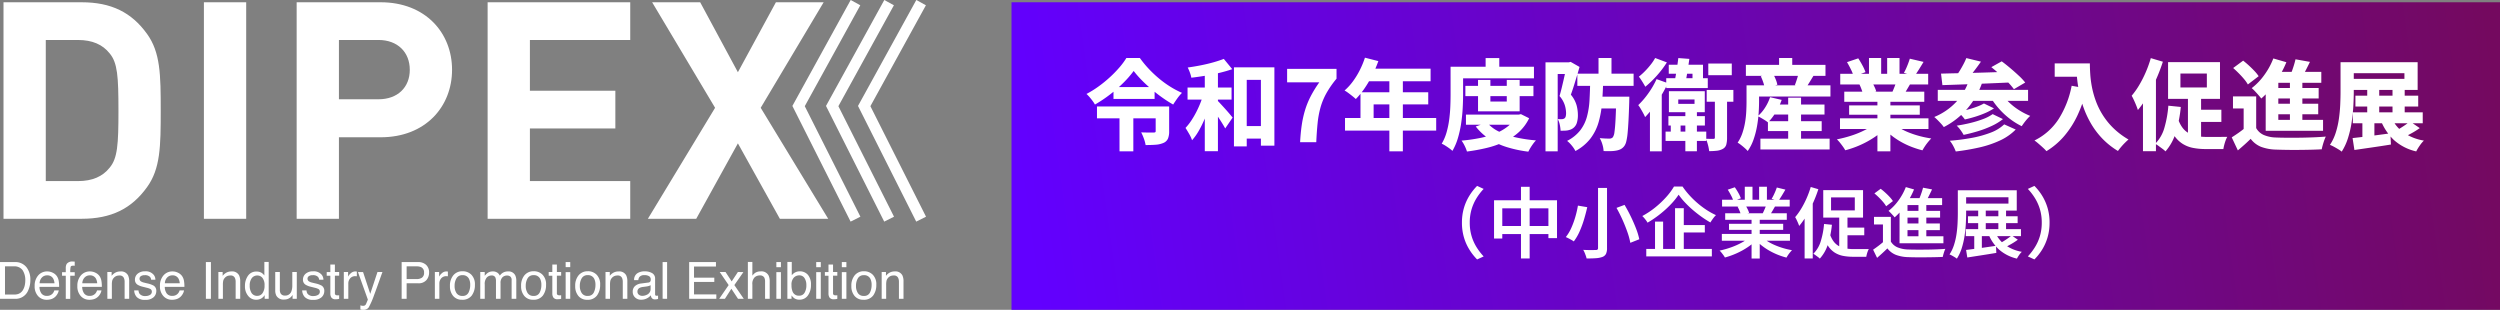 <svg xmlns="http://www.w3.org/2000/svg" xmlns:xlink="http://www.w3.org/1999/xlink" width="912" height="113.013" viewBox="0 0 912 113.013"><rect x="0" y="0" width="912" height="113.013" fill="#808080" stroke="none"/><defs><linearGradient id="a" x1="1" y1="0.35" x2="0" y2="0.379" gradientUnits="objectBoundingBox"><stop offset="0" stop-color="#74095f"/><stop offset="1" stop-color="#6200ff"/></linearGradient></defs><g transform="translate(2811 -8689.89)"><g transform="translate(-2811 8690.72)"><g transform="translate(0)"><path d="M73.123-95.788c0-13.09-.111-21.188-4.992-27.955-5.658-7.876-13.09-11.537-23.851-11.537H15.77V-56.3H44.28c10.761,0,18.193-3.661,23.851-11.537C73.012-74.6,73.123-82.7,73.123-95.788Zm-15.42,0c0,12.425-.333,17.417-3.217,20.856-2.551,3.217-6.323,4.881-11.537,4.881H31.19v-51.473H42.949c5.214,0,8.986,1.664,11.537,4.881C57.37-113.2,57.7-108.212,57.7-95.788ZM104.3-56.3V-135.28H88.875V-56.3Zm75.1-54.357c0-13.423-9.651-24.627-26.069-24.627H122.71V-56.3h15.42v-29.73h15.2C169.746-86.025,179.4-97.23,179.4-110.653Zm-15.42,0c0,6.434-4.437,10.761-11.426,10.761H138.13v-21.632h14.421C159.54-121.524,163.977-117.087,163.977-110.653ZM244.4-56.3V-70.051H207.8V-89.243h31.172V-103H207.8v-18.526H244.4V-135.28H192.376V-56.3Zm72.218,0L291.995-96.786l22.963-38.494H297.541l-13.867,25.515L269.919-135.28H252.391l22.963,38.494L250.838-56.3h17.638l15.2-27.512L298.983-56.3Z" transform="translate(-14.49 135.28)" fill="#fff"/><path d="M7.641-11.239a5.018,5.018,0,0,0,1.514-.192A3.331,3.331,0,0,0,10.889-12.8a5.608,5.608,0,0,0,.775-2.08,7.934,7.934,0,0,0,.137-1.4,6.542,6.542,0,0,0-.99-3.868A3.657,3.657,0,0,0,7.623-21.53H4.4v10.291ZM2.578-23.09H8.006a5.116,5.116,0,0,1,4.288,1.961,7.231,7.231,0,0,1,1.359,4.534,9.034,9.034,0,0,1-.8,3.859A4.953,4.953,0,0,1,7.988-9.688H2.578Zm17.26,3.412a4.457,4.457,0,0,1,2.016.488,3.718,3.718,0,0,1,1.487,1.264A4.359,4.359,0,0,1,24-16.2a11.281,11.281,0,0,1,.146,2.153H16.983a4.179,4.179,0,0,0,.7,2.386,2.352,2.352,0,0,0,2.034.9,2.63,2.63,0,0,0,2.053-.848,2.86,2.86,0,0,0,.62-1.14h1.615a3.4,3.4,0,0,1-.424,1.2,4.267,4.267,0,0,1-.807,1.081,3.827,3.827,0,0,1-1.852.985,5.626,5.626,0,0,1-1.341.146,4.115,4.115,0,0,1-3.093-1.327,5.165,5.165,0,0,1-1.268-3.718A5.616,5.616,0,0,1,16.5-18.209,4.213,4.213,0,0,1,19.839-19.678Zm2.618,4.324a4.254,4.254,0,0,0-.465-1.706,2.385,2.385,0,0,0-2.253-1.186,2.5,2.5,0,0,0-1.9.816,3.084,3.084,0,0,0-.812,2.075Zm4.114-5.592a2.928,2.928,0,0,1,.356-1.5,2.515,2.515,0,0,1,2.217-.839q.155,0,.319.009t.374.027v1.5q-.255-.018-.369-.023t-.214,0q-.748,0-.894.388a7.666,7.666,0,0,0-.146,1.975h1.624v1.3H28.2v8.429H26.571v-8.429H25.212v-1.3h1.359Zm8.849,1.268a4.457,4.457,0,0,1,2.016.488,3.718,3.718,0,0,1,1.487,1.264A4.359,4.359,0,0,1,39.58-16.2a11.281,11.281,0,0,1,.146,2.153H32.565a4.179,4.179,0,0,0,.7,2.386,2.352,2.352,0,0,0,2.034.9,2.63,2.63,0,0,0,2.053-.848,2.86,2.86,0,0,0,.62-1.14h1.615a3.4,3.4,0,0,1-.424,1.2,4.267,4.267,0,0,1-.807,1.081,3.827,3.827,0,0,1-1.852.985,5.626,5.626,0,0,1-1.341.146,4.115,4.115,0,0,1-3.093-1.327A5.165,5.165,0,0,1,30.8-14.386a5.616,5.616,0,0,1,1.277-3.822A4.213,4.213,0,0,1,35.42-19.678Zm2.618,4.324a4.254,4.254,0,0,0-.465-1.706,2.385,2.385,0,0,0-2.253-1.186,2.5,2.5,0,0,0-1.9.816,3.084,3.084,0,0,0-.812,2.075Zm3.7-4.105H43.3v1.387A4.376,4.376,0,0,1,44.771-19.3a3.917,3.917,0,0,1,1.724-.374,2.843,2.843,0,0,1,2.81,1.451,5.151,5.151,0,0,1,.4,2.272v6.267H48.037v-6.158a3.334,3.334,0,0,0-.265-1.441,1.6,1.6,0,0,0-1.587-.912,3.232,3.232,0,0,0-.958.119,2.467,2.467,0,0,0-1.186.8,2.417,2.417,0,0,0-.534,1,6.724,6.724,0,0,0-.123,1.473v5.118H41.742Zm11.367,6.705a2.388,2.388,0,0,0,.411,1.259,2.58,2.58,0,0,0,2.153.794,3.175,3.175,0,0,0,1.606-.4,1.318,1.318,0,0,0,.693-1.227,1.049,1.049,0,0,0-.556-.958,6.616,6.616,0,0,0-1.4-.465l-1.3-.328a6.364,6.364,0,0,1-1.843-.693A2.072,2.072,0,0,1,51.8-16.612a2.816,2.816,0,0,1,1-2.244,3.985,3.985,0,0,1,2.687-.858,3.73,3.73,0,0,1,3.184,1.3,2.811,2.811,0,0,1,.593,1.77H57.717a1.9,1.9,0,0,0-.392-1.013,2.5,2.5,0,0,0-1.961-.648,2.345,2.345,0,0,0-1.409.356,1.115,1.115,0,0,0-.479.94,1.157,1.157,0,0,0,.629,1.022,3.783,3.783,0,0,0,1.076.4l1.086.265a8.394,8.394,0,0,1,2.372.83,2.2,2.2,0,0,1,.958,1.98,3.017,3.017,0,0,1-.99,2.253,4.214,4.214,0,0,1-3.015.949A4.045,4.045,0,0,1,52.5-10.3a3.743,3.743,0,0,1-.972-2.449Zm12.434-6.924a4.457,4.457,0,0,1,2.016.488,3.718,3.718,0,0,1,1.487,1.264A4.359,4.359,0,0,1,69.7-16.2a11.281,11.281,0,0,1,.146,2.153H62.688a4.179,4.179,0,0,0,.7,2.386,2.352,2.352,0,0,0,2.034.9,2.63,2.63,0,0,0,2.053-.848,2.86,2.86,0,0,0,.62-1.14h1.615a3.4,3.4,0,0,1-.424,1.2,4.267,4.267,0,0,1-.807,1.081,3.827,3.827,0,0,1-1.852.985,5.626,5.626,0,0,1-1.341.146A4.115,4.115,0,0,1,62.2-10.669a5.165,5.165,0,0,1-1.268-3.718A5.616,5.616,0,0,1,62.2-18.209,4.213,4.213,0,0,1,65.544-19.678Zm2.618,4.324a4.254,4.254,0,0,0-.465-1.706,2.385,2.385,0,0,0-2.253-1.186,2.5,2.5,0,0,0-1.9.816,3.084,3.084,0,0,0-.812,2.075Zm9.524-7.736H79.52v13.4H77.686Zm4.561,3.631h1.56v1.387A4.375,4.375,0,0,1,85.277-19.3,3.917,3.917,0,0,1,87-19.678a2.843,2.843,0,0,1,2.81,1.451,5.151,5.151,0,0,1,.4,2.272v6.267H88.543v-6.158a3.335,3.335,0,0,0-.265-1.441,1.6,1.6,0,0,0-1.587-.912,3.232,3.232,0,0,0-.958.119,2.467,2.467,0,0,0-1.186.8,2.417,2.417,0,0,0-.534,1,6.724,6.724,0,0,0-.123,1.473v5.118H82.248Zm11.431,5a4.843,4.843,0,0,0,.666,2.627,2.334,2.334,0,0,0,2.135,1.058,2.248,2.248,0,0,0,1.875-.981,4.631,4.631,0,0,0,.734-2.814,4.162,4.162,0,0,0-.757-2.741,2.362,2.362,0,0,0-1.87-.889,2.469,2.469,0,0,0-2.012.949A4.346,4.346,0,0,0,93.679-14.459Zm2.472-5.173a3.476,3.476,0,0,1,1.879.474,4.414,4.414,0,0,1,.994.958v-4.935H100.6V-9.688H99.125v-1.359a3.553,3.553,0,0,1-1.359,1.3,3.891,3.891,0,0,1-1.8.4,3.639,3.639,0,0,1-2.828-1.373,5.368,5.368,0,0,1-1.2-3.654,6.307,6.307,0,0,1,1.09-3.7A3.569,3.569,0,0,1,96.151-19.632Zm8.521.173v6.486a2.735,2.735,0,0,0,.237,1.222,1.655,1.655,0,0,0,1.633.876,2.308,2.308,0,0,0,2.335-1.533,6.081,6.081,0,0,0,.338-2.253v-4.8h1.642v9.771h-1.551l.018-1.441a3.313,3.313,0,0,1-.794.94,3.492,3.492,0,0,1-2.281.766,2.942,2.942,0,0,1-2.846-1.4,4.157,4.157,0,0,1-.411-2v-6.641Zm9.725,6.705a2.388,2.388,0,0,0,.411,1.259,2.58,2.58,0,0,0,2.153.794,3.175,3.175,0,0,0,1.606-.4,1.318,1.318,0,0,0,.693-1.227,1.049,1.049,0,0,0-.556-.958,6.616,6.616,0,0,0-1.4-.465l-1.3-.328a6.364,6.364,0,0,1-1.843-.693,2.072,2.072,0,0,1-1.058-1.843,2.816,2.816,0,0,1,1-2.244,3.985,3.985,0,0,1,2.687-.858,3.73,3.73,0,0,1,3.184,1.3,2.811,2.811,0,0,1,.593,1.77H119a1.9,1.9,0,0,0-.392-1.013,2.5,2.5,0,0,0-1.961-.648,2.345,2.345,0,0,0-1.409.356,1.115,1.115,0,0,0-.479.94,1.157,1.157,0,0,0,.629,1.022,3.783,3.783,0,0,0,1.076.4l1.086.265a8.394,8.394,0,0,1,2.372.83,2.2,2.2,0,0,1,.958,1.98,3.017,3.017,0,0,1-.99,2.253,4.214,4.214,0,0,1-3.015.949,4.045,4.045,0,0,1-3.088-.99,3.743,3.743,0,0,1-.972-2.449Zm8.694-9.433h1.66v2.728h1.56v1.341h-1.56v6.377a.69.69,0,0,0,.347.684,1.473,1.473,0,0,0,.639.1q.119,0,.255,0t.319-.023v1.3a3.666,3.666,0,0,1-.588.119,5.594,5.594,0,0,1-.661.036,1.783,1.783,0,0,1-1.56-.588,2.615,2.615,0,0,1-.411-1.528v-6.468h-1.323v-1.341h1.323ZM128-19.459h1.56v1.688a3.729,3.729,0,0,1,.94-1.2,2.436,2.436,0,0,1,1.724-.707q.046,0,.155.009t.374.036V-17.9a2.453,2.453,0,0,0-.269-.036q-.123-.009-.269-.009a2.343,2.343,0,0,0-1.907.8,2.786,2.786,0,0,0-.666,1.838v5.62H128Zm12.279,0h1.815q-.347.94-1.542,4.288-.894,2.518-1.5,4.105A27.755,27.755,0,0,1,137.049-6.5a2.294,2.294,0,0,1-2.007.821,3.938,3.938,0,0,1-.534-.027,4.216,4.216,0,0,1-.461-.1v-1.5a5.665,5.665,0,0,0,.62.146,2.421,2.421,0,0,0,.338.027,1.182,1.182,0,0,0,.671-.151,1.389,1.389,0,0,0,.36-.369q.046-.073.328-.748t.411-1l-3.613-10.053h1.861l2.618,7.955ZM149.1-23.09h6.03a4.088,4.088,0,0,1,2.883,1.008,3.658,3.658,0,0,1,1.095,2.833,4.118,4.118,0,0,1-.976,2.732,3.7,3.7,0,0,1-3,1.163h-4.215v5.665H149.1Zm8.174,3.85a2.016,2.016,0,0,0-1.095-2.007,3.953,3.953,0,0,0-1.651-.283h-3.613v4.644h3.613a3.453,3.453,0,0,0,1.984-.52A2.061,2.061,0,0,0,157.274-19.24Zm3.941-.219h1.56v1.688a3.729,3.729,0,0,1,.94-1.2,2.436,2.436,0,0,1,1.724-.707q.046,0,.155.009t.374.036V-17.9a2.452,2.452,0,0,0-.269-.036q-.123-.009-.269-.009a2.343,2.343,0,0,0-1.907.8,2.786,2.786,0,0,0-.666,1.838v5.62h-1.642Zm10.053,8.712a2.265,2.265,0,0,0,2.24-1.236,6.158,6.158,0,0,0,.607-2.751,4.9,4.9,0,0,0-.438-2.226,2.463,2.463,0,0,0-2.39-1.35A2.357,2.357,0,0,0,169.1-17.16a5.328,5.328,0,0,0-.684,2.773,4.635,4.635,0,0,0,.684,2.6A2.41,2.41,0,0,0,171.268-10.746Zm.064-9a4.424,4.424,0,0,1,3.193,1.259,4.916,4.916,0,0,1,1.3,3.7,6.355,6.355,0,0,1-1.149,3.9,4.158,4.158,0,0,1-3.567,1.542,4.027,4.027,0,0,1-3.2-1.364,5.387,5.387,0,0,1-1.186-3.663,5.828,5.828,0,0,1,1.25-3.923A4.2,4.2,0,0,1,171.332-19.742Zm6.45.283h1.624v1.387a5.458,5.458,0,0,1,1.058-1.049,3.183,3.183,0,0,1,1.843-.556,2.9,2.9,0,0,1,1.879.575,3,3,0,0,1,.73.967A3.549,3.549,0,0,1,186.2-19.3a3.588,3.588,0,0,1,1.66-.379,2.715,2.715,0,0,1,2.682,1.423,4.652,4.652,0,0,1,.383,2.062v6.5h-1.706v-6.787a1.581,1.581,0,0,0-.488-1.341,1.932,1.932,0,0,0-1.191-.365,2.363,2.363,0,0,0-1.665.648,2.844,2.844,0,0,0-.7,2.162v5.684h-1.669v-6.377a3.313,3.313,0,0,0-.237-1.451,1.446,1.446,0,0,0-1.4-.684,2.408,2.408,0,0,0-1.692.721,3.532,3.532,0,0,0-.762,2.609v5.182h-1.642Zm19.441,8.712a2.265,2.265,0,0,0,2.24-1.236,6.158,6.158,0,0,0,.607-2.751,4.9,4.9,0,0,0-.438-2.226,2.463,2.463,0,0,0-2.39-1.35,2.357,2.357,0,0,0-2.189,1.149,5.328,5.328,0,0,0-.684,2.773,4.635,4.635,0,0,0,.684,2.6A2.41,2.41,0,0,0,197.223-10.746Zm.064-9a4.424,4.424,0,0,1,3.193,1.259,4.916,4.916,0,0,1,1.3,3.7,6.355,6.355,0,0,1-1.149,3.9,4.158,4.158,0,0,1-3.567,1.542,4.027,4.027,0,0,1-3.2-1.364,5.387,5.387,0,0,1-1.186-3.663,5.828,5.828,0,0,1,1.25-3.923A4.2,4.2,0,0,1,197.287-19.742Zm6.778-2.445h1.66v2.728h1.56v1.341h-1.56v6.377a.69.69,0,0,0,.347.684,1.473,1.473,0,0,0,.639.1q.119,0,.255,0t.319-.023v1.3a3.665,3.665,0,0,1-.588.119,5.6,5.6,0,0,1-.661.036,1.783,1.783,0,0,1-1.56-.588,2.615,2.615,0,0,1-.411-1.528v-6.468h-1.323v-1.341h1.323Zm4.862,2.773H210.6v9.725h-1.669Zm0-3.677H210.6v1.861h-1.669Zm8.028,12.343a2.265,2.265,0,0,0,2.24-1.236,6.159,6.159,0,0,0,.607-2.751,4.9,4.9,0,0,0-.438-2.226,2.463,2.463,0,0,0-2.39-1.35,2.357,2.357,0,0,0-2.189,1.149,5.328,5.328,0,0,0-.684,2.773,4.635,4.635,0,0,0,.684,2.6A2.41,2.41,0,0,0,216.955-10.746Zm.064-9a4.424,4.424,0,0,1,3.193,1.259,4.916,4.916,0,0,1,1.3,3.7,6.355,6.355,0,0,1-1.149,3.9A4.158,4.158,0,0,1,216.8-9.332a4.027,4.027,0,0,1-3.2-1.364,5.387,5.387,0,0,1-1.186-3.663,5.828,5.828,0,0,1,1.25-3.923A4.2,4.2,0,0,1,217.019-19.742Zm6.45.283h1.56v1.387A4.376,4.376,0,0,1,226.5-19.3a3.917,3.917,0,0,1,1.724-.374,2.843,2.843,0,0,1,2.81,1.451,5.151,5.151,0,0,1,.4,2.272v6.267h-1.669v-6.158a3.335,3.335,0,0,0-.265-1.441,1.6,1.6,0,0,0-1.587-.912,3.232,3.232,0,0,0-.958.119,2.467,2.467,0,0,0-1.186.8,2.417,2.417,0,0,0-.534,1,6.724,6.724,0,0,0-.123,1.473v5.118h-1.642Zm11.65,7.171a1.352,1.352,0,0,0,.52,1.122,1.928,1.928,0,0,0,1.232.411,3.745,3.745,0,0,0,1.679-.4,2.259,2.259,0,0,0,1.368-2.18V-14.66a2.809,2.809,0,0,1-.775.319,6.607,6.607,0,0,1-.931.182l-.994.128a3.8,3.8,0,0,0-1.341.374A1.457,1.457,0,0,0,235.119-12.288Zm3.978-3.321a.892.892,0,0,0,.757-.474,1.444,1.444,0,0,0,.109-.629,1.334,1.334,0,0,0-.6-1.218,3.206,3.206,0,0,0-1.711-.379,2.174,2.174,0,0,0-1.825.693,2.281,2.281,0,0,0-.392,1.14h-1.533a2.821,2.821,0,0,1,1.172-2.513,4.813,4.813,0,0,1,2.614-.707,5.318,5.318,0,0,1,2.8.657A2.228,2.228,0,0,1,241.56-17v5.629a.721.721,0,0,0,.1.411.506.506,0,0,0,.442.155q.109,0,.246-.014t.292-.041v1.213a4.574,4.574,0,0,1-.584.137,4.267,4.267,0,0,1-.547.027,1.351,1.351,0,0,1-1.232-.6,2.324,2.324,0,0,1-.283-.9,4.178,4.178,0,0,1-1.441,1.14,4.459,4.459,0,0,1-2.071.484,3.079,3.079,0,0,1-2.221-.826,2.742,2.742,0,0,1-.862-2.066,2.661,2.661,0,0,1,.848-2.107,4.037,4.037,0,0,1,2.226-.921Zm5.2-7.481h1.642v13.4H244.3Zm9.688,0h9.771v1.642h-8v4.069h7.4v1.551h-7.4v4.543h8.138v1.6h-9.907Zm11.139,3.631h2.126l2.244,3.439,2.272-3.439,2,.046L270.47-14.7l3.439,5.008h-2.1l-2.427-3.667-2.354,3.667h-2.08L268.39-14.7ZM275.4-23.135h1.642v5a4.741,4.741,0,0,1,1.049-1.04,3.539,3.539,0,0,1,1.98-.52,2.928,2.928,0,0,1,2.883,1.487,5.071,5.071,0,0,1,.411,2.253v6.267h-1.688v-6.158a3.444,3.444,0,0,0-.274-1.578,1.749,1.749,0,0,0-1.679-.8,2.8,2.8,0,0,0-1.852.7,3.378,3.378,0,0,0-.83,2.655v5.182H275.4Zm10.391,3.722h1.669v9.725h-1.669Zm0-3.677h1.669v1.861h-1.669Zm4.023-.046h1.6v4.862a3.641,3.641,0,0,1,1.286-1.072,3.617,3.617,0,0,1,1.624-.369,3.807,3.807,0,0,1,2.96,1.254,5.344,5.344,0,0,1,1.136,3.7,6.344,6.344,0,0,1-1.122,3.85,3.64,3.64,0,0,1-3.111,1.533,3.187,3.187,0,0,1-1.879-.538,4.538,4.538,0,0,1-.976-1.022v1.25H289.81Zm4.269,12.307a2.194,2.194,0,0,0,1.993-1.058,5.211,5.211,0,0,0,.661-2.792,4.582,4.582,0,0,0-.661-2.554,2.178,2.178,0,0,0-1.948-1.013,2.717,2.717,0,0,0-1.966.83,3.728,3.728,0,0,0-.844,2.737,6.049,6.049,0,0,0,.347,2.235A2.4,2.4,0,0,0,294.08-10.829Zm6.249-8.585H302v9.725h-1.669Zm0-3.677H302v1.861h-1.669Zm4.479.9h1.66v2.728h1.56v1.341h-1.56v6.377a.69.69,0,0,0,.347.684,1.473,1.473,0,0,0,.639.1q.119,0,.255,0t.319-.023v1.3a3.667,3.667,0,0,1-.588.119,5.6,5.6,0,0,1-.661.036,1.783,1.783,0,0,1-1.56-.588,2.615,2.615,0,0,1-.411-1.528v-6.468h-1.323v-1.341h1.323Zm4.862,2.773h1.669v9.725h-1.669Zm0-3.677h1.669v1.861h-1.669ZM317.7-10.746a2.265,2.265,0,0,0,2.24-1.236,6.158,6.158,0,0,0,.607-2.751,4.9,4.9,0,0,0-.438-2.226,2.463,2.463,0,0,0-2.39-1.35,2.357,2.357,0,0,0-2.189,1.149,5.328,5.328,0,0,0-.684,2.773,4.635,4.635,0,0,0,.684,2.6A2.41,2.41,0,0,0,317.7-10.746Zm.064-9a4.424,4.424,0,0,1,3.193,1.259,4.916,4.916,0,0,1,1.3,3.7,6.355,6.355,0,0,1-1.149,3.9,4.158,4.158,0,0,1-3.567,1.542,4.027,4.027,0,0,1-3.2-1.364,5.387,5.387,0,0,1-1.186-3.663,5.828,5.828,0,0,1,1.25-3.923A4.194,4.194,0,0,1,317.763-19.742Zm6.45.283h1.56v1.387a4.375,4.375,0,0,1,1.469-1.232,3.917,3.917,0,0,1,1.724-.374,2.843,2.843,0,0,1,2.81,1.451,5.151,5.151,0,0,1,.4,2.272v6.267h-1.669v-6.158a3.335,3.335,0,0,0-.265-1.441,1.6,1.6,0,0,0-1.587-.912,3.232,3.232,0,0,0-.958.119,2.467,2.467,0,0,0-1.186.8,2.417,2.417,0,0,0-.534,1,6.723,6.723,0,0,0-.123,1.473v5.118h-1.642Z" transform="translate(-2.578 117.866)" fill="#fff"/></g><path d="M2526.42,277.834l-21.241-42.2.508-.923,20.767-37.73,3.5,1.929L2509.7,235.722l20.293,40.314Z" transform="translate(-2216.118 -197.816)" fill="#fff"/><path d="M2526.42,277.834l-21.241-42.2.508-.923,20.767-37.73,3.5,1.929L2509.7,235.722l20.293,40.314Z" transform="translate(-2203.857 -197.816)" fill="#fff"/><path d="M2526.42,277.834l-21.241-42.2.508-.923,20.767-37.73,3.5,1.929L2509.7,235.722l20.293,40.314Z" transform="translate(-2192.18 -197.816)" fill="#fff"/></g><g transform="translate(-3153 8640)"><rect width="543.002" height="112.183" transform="translate(710.998 50.72)" fill="url(#a)"/><path d="M-226.932-25.98a36.936,36.936,0,0,1-3.714,4.277,50.265,50.265,0,0,1-4.857,4.257,49,49,0,0,1-5.563,3.72,10.95,10.95,0,0,0-.82-1.275q-.525-.719-1.115-1.41a11.62,11.62,0,0,0-1.151-1.183,37.03,37.03,0,0,0,4.456-2.774,44.961,44.961,0,0,0,4.1-3.346,42.857,42.857,0,0,0,3.469-3.566,25.567,25.567,0,0,0,2.532-3.434h4.917a37.446,37.446,0,0,0,3.248,3.956,42.56,42.56,0,0,0,3.765,3.546,36.821,36.821,0,0,0,4.11,2.976,32.588,32.588,0,0,0,4.244,2.242,16.133,16.133,0,0,0-1.726,2.052q-.809,1.135-1.493,2.212a47.952,47.952,0,0,1-4.084-2.622q-2.056-1.466-3.99-3.118t-3.545-3.312A35.464,35.464,0,0,1-226.932-25.98ZM-234.3-20.1h15v4.312h-15Zm-6.025,7.077h24.068v4.312H-240.32Zm21.413,0h4.921v9.082a6.737,6.737,0,0,1-.438,2.646A3.127,3.127,0,0,1-216.108.285a8.627,8.627,0,0,1-2.829.645q-1.612.116-3.64.116a12.951,12.951,0,0,0-.645-2.379,17.165,17.165,0,0,0-.977-2.25q.844.032,1.77.05t1.69.016l1.016,0a1.351,1.351,0,0,0,.64-.112.472.472,0,0,0,.176-.436Zm-13.2,1.029h5.053V3.325H-232.1ZM-188.64-5.88h10.663v4.569H-188.64ZM-190.354-27.3H-175.6V1.276h-4.921V-22.736h-5.169V1.528h-4.665Zm-10.637.325h4.793V3.281h-4.793Zm-6.29,7.039h16.056v4.408H-207.28Zm5.97,1.7,3.147,1.065q-.556,2.208-1.324,4.526t-1.717,4.53A37.133,37.133,0,0,1-203.27-4a19.8,19.8,0,0,1-2.368,3.291A12.144,12.144,0,0,0-206.7-3.027q-.729-1.265-1.326-2.178a20,20,0,0,0,2.14-2.728,33.474,33.474,0,0,0,1.9-3.282,35.986,35.986,0,0,0,1.567-3.538A31.286,31.286,0,0,0-201.31-18.243Zm7.264-12.142,3.071,3.743q-2.173.748-4.7,1.356t-5.15,1.04q-2.62.432-5.072.72a10.839,10.839,0,0,0-.528-1.874,15.646,15.646,0,0,0-.793-1.846q2.352-.324,4.76-.8t4.576-1.086Q-195.718-29.741-194.046-30.385Zm-2.6,14.923q.328.3.946.958t1.35,1.46q.732.8,1.448,1.61t1.268,1.476q.552.664.808.964l-2.718,3.972q-.464-.868-1.152-1.97t-1.455-2.252q-.768-1.15-1.491-2.182t-1.256-1.76ZM-166.221,0q.18-3.391.6-6.247a38.03,38.03,0,0,1,1.2-5.423,29.926,29.926,0,0,1,2.05-5.049,41.667,41.667,0,0,1,3.16-5.122h-11.749v-4.9h18.028v3.575a34.945,34.945,0,0,0-3.7,5.311,24.078,24.078,0,0,0-2.136,5.153A34.031,34.031,0,0,0-159.829-7q-.318,3.084-.494,7Zm23.654-30.825,4.889,1.249a44.915,44.915,0,0,1-2.254,5.236,40.686,40.686,0,0,1-2.83,4.776,28.367,28.367,0,0,1-3.128,3.82q-.46-.424-1.215-1.031t-1.527-1.181a12.3,12.3,0,0,0-1.369-.9,20.253,20.253,0,0,0,3.024-3.3,28.442,28.442,0,0,0,2.537-4.14A32.241,32.241,0,0,0-142.567-30.825Zm1.14,3.995h22.807v4.6H-143.73Zm-2.766,8.613h24.717v4.44H-139.4v7.289h-4.793Zm-5.647,9.392h33.265v4.6h-33.265Zm16.179-15.634h4.925V3.325h-4.925Zm27.732,3.919H-81.1v3.736h-24.83Zm.208,10.48h19.533v3.707h-19.533Zm4.406-12.638h4.508v7.881h5.978V-22.7h4.7v11.456h-15.182ZM-87.41-10.061h.925l.825-.168,2.991,1.493A16.706,16.706,0,0,1-86.4-3.689a21.445,21.445,0,0,1-5.24,3.5,32.8,32.8,0,0,1-6.408,2.258,66.831,66.831,0,0,1-7.3,1.34,13.621,13.621,0,0,0-.839-2.07A11.316,11.316,0,0,0-107.33-.57a59.524,59.524,0,0,0,6.591-.926A32.749,32.749,0,0,0-94.97-3.18,17.848,17.848,0,0,0-90.4-5.8,10.938,10.938,0,0,0-87.41-9.457ZM-98.044-7.183a13.084,13.084,0,0,0,4.219,3.25,26.545,26.545,0,0,0,6.1,2.139A53.919,53.919,0,0,0-80.171-.655,10.648,10.648,0,0,0-81.206.578q-.543.741-1,1.5a15.018,15.018,0,0,0-.757,1.38,44.537,44.537,0,0,1-7.921-1.686,25.718,25.718,0,0,1-6.4-3,20.1,20.1,0,0,1-4.862-4.492Zm-.5-23.5h4.985v5.55h-4.985Zm-10.452,3.151h28.087v4.248h-28.087Zm-2.334,0h4.569v10.076q0,2.236-.14,4.926t-.546,5.5a38.951,38.951,0,0,1-1.184,5.455,21.033,21.033,0,0,1-2.022,4.752,9.314,9.314,0,0,0-1.117-.922q-.725-.527-1.479-1a8.693,8.693,0,0,0-1.315-.7,17.3,17.3,0,0,0,1.792-4.208,32.4,32.4,0,0,0,.956-4.716q.308-2.42.4-4.764t.09-4.32Zm46.247,2.54h20.523v4.444H-65.083Zm7.276,8.385h8.6v4.312h-8.6Zm.449-14.112h4.733v7.256h-4.733ZM-50.883-16.6h4.76v.35q0,.35-.016.819t-.016.768q-.116,3.883-.264,6.683t-.334,4.692a20.441,20.441,0,0,1-.474,3,4.756,4.756,0,0,1-.688,1.638,4.037,4.037,0,0,1-1.359,1.2,5.985,5.985,0,0,1-1.626.518,11.374,11.374,0,0,1-2.01.19q-1.218.026-2.6-.018A9.891,9.891,0,0,0-55.935.847a9.861,9.861,0,0,0-.989-2.335q1.123.112,2.074.148t1.491.036a1.613,1.613,0,0,0,1.244-.524,4.409,4.409,0,0,0,.568-1.878q.228-1.47.386-4.4t.278-7.67Zm-9.5-6.031h4.733q-.108,4.368-.42,8.227a35.946,35.946,0,0,1-1.266,7.14,18.039,18.039,0,0,1-2.954,5.92,17.167,17.167,0,0,1-5.489,4.566,10.684,10.684,0,0,0-1.325-1.976,10.358,10.358,0,0,0-1.718-1.72A14.276,14.276,0,0,0-64.03-4.324a14.335,14.335,0,0,0,2.452-4.993,29.215,29.215,0,0,0,.938-6.113Q-60.461-18.763-60.385-22.636Zm-16.316-6.5h9v4.248h-4.555V3.349H-76.7Zm7.679,0h.825l.664-.168,3.251,1.849q-.452,1.6-1,3.4T-66.373-20.5q-.548,1.75-1.079,3.17a10.534,10.534,0,0,1,2.107,3.917,14.176,14.176,0,0,1,.46,3.4A9.368,9.368,0,0,1-65.3-6.953a3.733,3.733,0,0,1-1.329,1.835,3.615,3.615,0,0,1-1,.54,7.173,7.173,0,0,1-1.148.3,10.11,10.11,0,0,1-1.13.084q-.642.016-1.29.012a13.3,13.3,0,0,0-.288-2.144,7.3,7.3,0,0,0-.752-2.108q.443.036.8.038t.644,0a1.735,1.735,0,0,0,1.019-.3,1.287,1.287,0,0,0,.446-.727,4.812,4.812,0,0,0,.134-1.235,10.39,10.39,0,0,0-.462-2.821,9.379,9.379,0,0,0-1.929-3.352q.36-1.2.734-2.724t.725-3.061q.352-1.536.645-2.868t.466-2.18ZM-31.863-9.5h13.306v3.415H-31.863ZM-32.9-3.865h14.846V-.45H-32.9ZM-31-8.092h3.579v5.676H-31Zm-.736-20.17h12.489v7.029h-3.831v-3.742h-8.657Zm-.92,4.915H-17.5v3.607H-32.656Zm4.406-7.342,4.024.3q-.216,1.536-.474,3.222t-.532,3.248q-.274,1.562-.526,2.746h-4.064q.292-1.252.584-2.884t.548-3.368Q-28.434-29.157-28.25-30.689Zm-.02,15.1v1.62h5.935v-1.62Zm-3.415-3h13.089v7.649H-31.684Zm6,6.96h4.216V3.321h-4.216Zm8.369-17.065h8.569v4.253h-8.569Zm-.584,9.624h9.736v4.312H-17.9Zm2.986,2.074h4.444V-1.647a9.444,9.444,0,0,1-.282,2.54,2.57,2.57,0,0,1-1.247,1.544,5.691,5.691,0,0,1-2.151.676,23.9,23.9,0,0,1-2.841.148,15.393,15.393,0,0,0-.436-2.238,19.187,19.187,0,0,0-.733-2.274q.831.036,1.642.038t1.083,0a.585.585,0,0,0,.41-.116.525.525,0,0,0,.11-.376ZM-36.7-30.713l4.28,1.609a36.345,36.345,0,0,1-3.644,4.8,35.655,35.655,0,0,1-4.225,4.078q-.264-.492-.681-1.181t-.865-1.378a10.654,10.654,0,0,0-.813-1.113,23.218,23.218,0,0,0,2.264-2.044,28.565,28.565,0,0,0,2.118-2.418A16.787,16.787,0,0,0-36.7-30.713Zm.52,7.705,4.12,1.478a46.422,46.422,0,0,1-2.388,4.456q-1.376,2.276-2.9,4.335A34.092,34.092,0,0,1-40.37-9.145a12.1,12.1,0,0,0-.651-1.357q-.451-.833-.949-1.682a10.752,10.752,0,0,0-.9-1.337,29.494,29.494,0,0,0,3.687-4.31A30.193,30.193,0,0,0-36.182-23.008ZM-38.6-14.772l4.308-4.312,0,.04V3.341H-38.6ZM5.257-13.726H25.081v3.639H5.257ZM4.441-7.662H24.053v3.611H4.441ZM1.7-1.279H26.948V2.653H1.7Zm10.126-14.95h4.7V1.136h-4.7Zm-6.608-.188,4.245.989a23.419,23.419,0,0,1-2.176,4.556A20.464,20.464,0,0,1,4.471-7.2a10.557,10.557,0,0,0-1.1-.791q-.675-.43-1.4-.843A13.814,13.814,0,0,0,.716-9.482,13.864,13.864,0,0,0,3.391-12.6,16.486,16.486,0,0,0,5.219-16.417ZM-.715-20.751H27.244v4.092H-.715Zm-2.89-7.46H25.436v4.024H-3.6Zm12.115-2.5h4.8v4.832H8.51ZM-3.366-20.751H1.207v5.944q0,1.916-.16,4.265a44.334,44.334,0,0,1-.6,4.8A30.9,30.9,0,0,1-.808-.958,17,17,0,0,1-2.93,3.225,11.226,11.226,0,0,0-3.981,2.176Q-4.672,1.555-5.395,1A8.762,8.762,0,0,0-6.614.178,14.44,14.44,0,0,0-4.852-3.4a25.178,25.178,0,0,0,.976-3.96A35.152,35.152,0,0,0-3.458-11.3q.092-1.922.092-3.542ZM1.842-24.04l4.332-1.149A17.353,17.353,0,0,1,7.234-23.03a10.033,10.033,0,0,1,.644,2.079L3.249-19.7a10.315,10.315,0,0,0-.5-2.083A18.36,18.36,0,0,0,1.842-24.04Zm13.87-1.522,5.494,1.1q-.836,1.368-1.608,2.622T18.21-19.693l-3.94-1.133q.276-.72.553-1.548t.519-1.66A15.61,15.61,0,0,0,15.712-25.561ZM30.735-8.706H63.009v3.9H30.735Zm.084-16.245H62.9v3.9H30.819Zm1.472,6.513H61.48v3.707H32.291Zm1.772,5.008H59.837v3.416H34.063Zm10.319-3.11h4.733V3.325H44.381ZM41.306-30.717h4.444V-23.1H41.306Zm6.631,0h4.508v7.328H47.938ZM43.606-6.947l3.756,1.689a22.633,22.633,0,0,1-4.09,3.46,34.153,34.153,0,0,1-5.088,2.806,34.973,34.973,0,0,1-5.53,1.942A13.6,13.6,0,0,0,31.8,1.614q-.528-.739-1.1-1.447a11.833,11.833,0,0,0-1.1-1.2,43.958,43.958,0,0,0,5.386-1.4,33.084,33.084,0,0,0,4.918-2.039A17.658,17.658,0,0,0,43.606-6.947Zm6.369-.1A15.825,15.825,0,0,0,52.59-5.127a23.1,23.1,0,0,0,3.361,1.639,34.6,34.6,0,0,0,3.888,1.271,37.991,37.991,0,0,0,4.186.857Q63.5-.835,62.876-.08a18.505,18.505,0,0,0-1.167,1.574q-.543.819-.9,1.476A33.721,33.721,0,0,1,56.574,1.6,28.973,28.973,0,0,1,52.654-.307a26.9,26.9,0,0,1-3.482-2.418,20.761,20.761,0,0,1-2.882-2.862ZM56.2-30.458l5.013,1.169q-.88,1.472-1.734,2.831t-1.554,2.319L54.047-25.3q.416-.728.82-1.626t.753-1.832Q55.969-29.694,56.2-30.458Zm-4.736,7.744,5.077,1.161q-.768,1.308-1.452,2.464T53.854-17.1L49.79-18.221q.452-1,.93-2.246A22.887,22.887,0,0,0,51.466-22.713ZM33.29-29.2l4.1-1.385q.759,1.132,1.523,2.555a17.4,17.4,0,0,1,1.128,2.48L35.713-24a13.663,13.663,0,0,0-.986-2.514Q34.013-27.973,33.29-29.2Zm4.535,8.137,4.653-.709a16.848,16.848,0,0,1,.861,1.639,10.709,10.709,0,0,1,.614,1.6l-4.877.809a14.812,14.812,0,0,0-.515-1.617A17.355,17.355,0,0,0,37.825-21.067Zm38.992-9.618,5.337,1.3q-1.308,1.888-2.732,3.708t-2.588,3.1l-3.908-1.3q.732-.968,1.462-2.148t1.371-2.4A23.857,23.857,0,0,0,76.817-30.685Zm9.113,3.309,3.8-2.122q1.447,1.068,3.077,2.44t3.1,2.746A21.863,21.863,0,0,1,98.3-21.757l-4.128,2.422a21.934,21.934,0,0,0-2.189-2.554Q90.6-23.3,89.006-24.753T85.93-27.376ZM67.591-25.01q2.5-.068,5.581-.136t6.534-.156q3.45-.088,7.038-.21t7.092-.23l-.168,3.92q-4.548.208-9.182.4t-8.846.346q-4.212.154-7.548.258ZM66.4-19.077H99.34v4H66.4Zm16.843,4.954,3.664,1.782a19.828,19.828,0,0,1-3.222,1.721,37.142,37.142,0,0,1-3.712,1.357q-1.914.588-3.686.971a13.4,13.4,0,0,0-1.163-1.423A13.159,13.159,0,0,0,73.7-11.069q1.612-.284,3.414-.755T80.545-12.9A17.049,17.049,0,0,0,83.242-14.123Zm3.183,3.884,3.755,1.814A20.293,20.293,0,0,1,86.069-5.92a37.5,37.5,0,0,1-4.98,1.9q-2.628.8-5.264,1.353a14.741,14.741,0,0,0-1.095-1.715,11.91,11.91,0,0,0-1.419-1.648q2.375-.355,4.873-.955a39.017,39.017,0,0,0,4.669-1.419A15.391,15.391,0,0,0,86.425-10.24ZM90.636-6.5l4.2,1.885A19.55,19.55,0,0,1,89.1-.62,37.384,37.384,0,0,1,81.65,1.9a82.17,82.17,0,0,1-8.686,1.493,15.355,15.355,0,0,0-.925-2.024A11.187,11.187,0,0,0,70.786-.527,75.834,75.834,0,0,0,78.759-1.56a38.569,38.569,0,0,0,6.9-1.907A14.661,14.661,0,0,0,90.636-6.5ZM77.82-22.7l4.728,1.125a29.2,29.2,0,0,1-5.609,9.6A28.393,28.393,0,0,1,68.6-5.509a10.824,10.824,0,0,0-.969-1.2q-.641-.706-1.315-1.381a16.082,16.082,0,0,0-1.2-1.1,22.829,22.829,0,0,0,7.892-5.366A21.308,21.308,0,0,0,77.82-22.7Zm11.666,4.6a17.958,17.958,0,0,0,2.721,3.378,22.72,22.72,0,0,0,3.709,2.954,24.794,24.794,0,0,0,4.212,2.18,11.417,11.417,0,0,0-1.089,1.1q-.593.675-1.119,1.38T97.03-5.837a25.533,25.533,0,0,1-4.454-2.775,27.8,27.8,0,0,1-3.939-3.709,28.4,28.4,0,0,1-3.13-4.319Zm19.566-10.63h10.22v4.861h-10.22Zm7.878,0h4.953q0,1.736.142,3.939a37.952,37.952,0,0,0,.61,4.656,33.153,33.153,0,0,0,1.4,5.028,27.336,27.336,0,0,0,2.48,5.088A26.165,26.165,0,0,0,130.388-5.2a28.009,28.009,0,0,0,5.593,4.221Q135.456-.551,134.7.2t-1.448,1.572q-.691.819-1.119,1.439a27.839,27.839,0,0,1-5.817-4.647,28.963,28.963,0,0,1-4.135-5.554,35.253,35.253,0,0,1-2.724-5.987,42.908,42.908,0,0,1-1.592-5.927,49.051,49.051,0,0,1-.742-5.425Q116.93-26.857,116.93-28.726Zm-1.69,8.151,5.478.985a48.728,48.728,0,0,1-3.276,9.644,33.834,33.834,0,0,1-4.872,7.662,27.025,27.025,0,0,1-6.531,5.566A12.321,12.321,0,0,0,104.81,2.02q-.8-.737-1.658-1.475a16.773,16.773,0,0,0-1.481-1.167A22.065,22.065,0,0,0,110.529-8.5,34.824,34.824,0,0,0,115.24-20.575Zm28.873-10.086,4.4,1.309a63.994,63.994,0,0,1-2.438,6.393,61.673,61.673,0,0,1-3.126,6.145,35.134,35.134,0,0,1-3.552,5.089q-.168-.588-.566-1.581t-.863-2a18.231,18.231,0,0,0-.833-1.632,28.234,28.234,0,0,0,2.743-3.879,40.871,40.871,0,0,0,2.4-4.719A42.263,42.263,0,0,0,144.113-30.661ZM141.257-20.47l4.6-4.6.132.072V3.293h-4.729Zm13.663-4.579v5.087h9.64v-5.087ZM150.412-29.2h18.942v13.391H150.412Zm9.257,17.371h10.189v4.444H159.668Zm-2.006-6.355h4.793V.236L157.662-1.8Zm-3.724,9.3A11.133,11.133,0,0,0,155.668-5.3,7.527,7.527,0,0,0,158.1-3.193a9.834,9.834,0,0,0,2.987,1,20.53,20.53,0,0,0,3.444.276h3.587q1.146,0,2.182-.016t1.717-.016a7.842,7.842,0,0,0-.6,1.305,16.747,16.747,0,0,0-.516,1.648q-.216.839-.316,1.5h-6.441a23.843,23.843,0,0,1-4.648-.424A11.075,11.075,0,0,1,155.618.533a10.8,10.8,0,0,1-3.08-3.106,19.549,19.549,0,0,1-2.312-5.106Zm-3.424-4.429,4.54.461a46.909,46.909,0,0,1-1.82,9.309,18.2,18.2,0,0,1-3.768,6.9,7.592,7.592,0,0,0-1.067-.921q-.706-.525-1.431-1.051A13.063,13.063,0,0,0,145.715.57a13.348,13.348,0,0,0,3.376-5.888A39.174,39.174,0,0,0,150.514-13.309ZM182.558-16.7V-3.276h-4.573v-9.017h-3.894V-16.7Zm0,11.544a5.865,5.865,0,0,0,2.76,2.525,12.014,12.014,0,0,0,4.431.922q1.657.068,3.965.086t4.847-.016q2.539-.034,4.991-.136t4.4-.27a12.171,12.171,0,0,0-.562,1.364q-.3.839-.544,1.712t-.379,1.565q-1.716.1-3.9.152t-4.51.07q-2.322.018-4.5-.016t-3.863-.1a16.813,16.813,0,0,1-5.344-1,8.888,8.888,0,0,1-3.8-2.928Q179.512-.2,178.373.823T175.869,3l-2.23-4.757q1.132-.72,2.384-1.589t2.391-1.817Zm-8.4-21.9,3.644-2.69q1.028.8,2.119,1.8t2.03,2a14.1,14.1,0,0,1,1.51,1.872l-3.94,3.02A12.328,12.328,0,0,0,178.152-23q-.89-1.066-1.946-2.13T174.154-27.062ZM196.9-30.237l5.273.941q-.908,1.877-1.867,3.711t-1.746,3.094L194.591-23.5a22.2,22.2,0,0,0,.9-2.128q.43-1.168.806-2.374T196.9-30.237Zm-6.271,4.582h15.685v4H190.631V-5.97h-4.6V-22.011l3.639-3.644Zm-1.958,5.884h16.679v3.831H188.673Zm0,5.755h16.519v3.836H188.673Zm-2.647,5.871h20.926v3.992H186.027Zm8.84-15.812h4.54v17.63h-4.54Zm-6.056-6.592,4.764,1.378a36.955,36.955,0,0,1-2.512,5,42.241,42.241,0,0,1-3.156,4.575,26.847,26.847,0,0,1-3.488,3.672q-.361-.493-.989-1.211t-1.305-1.439a12.153,12.153,0,0,0-1.2-1.145,22.485,22.485,0,0,0,4.579-4.764A26.182,26.182,0,0,0,188.81-30.549Zm29.948,13.583h22.91v3.96h-22.91Zm-.94,6.068h25.5v4h-25.5Zm5.249-8.89h4.376v10.7h-4.376ZM221.3-9.448h4.38V-.525H221.3Zm10.99-10.34h4.444V-9.1H232.29Zm-18.96-9.4h4.829v10.729q0,2.388-.16,5.251t-.606,5.849a38.178,38.178,0,0,1-1.322,5.783,20.575,20.575,0,0,1-2.312,5.025,9.738,9.738,0,0,0-1.247-.869q-.787-.476-1.606-.921a11.1,11.1,0,0,0-1.443-.673,17.828,17.828,0,0,0,2.144-4.534,31.32,31.32,0,0,0,1.14-5.094q.364-2.624.474-5.14t.11-4.676Zm2.975,0h25.152v10.123H216.306v-4.024h20.327v-2.075H216.306ZM217.721-1.5q1.768-.192,4.032-.462t4.771-.6q2.508-.326,4.992-.67l.2,4.084q-3.444.56-6.977,1.07t-6.346.922Zm14.058-7.756a13.153,13.153,0,0,0,4.365,5.6,18.016,18.016,0,0,0,7.592,3.071A12.006,12.006,0,0,0,242.2,1.279a17.481,17.481,0,0,0-1.267,2.086,18.175,18.175,0,0,1-8.223-4.238,20.157,20.157,0,0,1-4.879-7.542Zm6.868,1.676,3.584,2.442a30.24,30.24,0,0,1-3.1,1.936q-1.655.9-3,1.515L233.08-3.929q.888-.452,1.909-1.084t1.988-1.3Q237.943-6.983,238.647-7.576Z" transform="translate(982.499 101.759)" fill="#fff"/><path d="M-107.182-10.64a18.791,18.791,0,0,1,.733-5.384,18.111,18.111,0,0,1,1.993-4.471,20.094,20.094,0,0,1,2.808-3.559l2.389,1.1a20.6,20.6,0,0,0-2.611,3.4,16.928,16.928,0,0,0-1.806,4.068,16.917,16.917,0,0,0-.658,4.85,16.956,16.956,0,0,0,.658,4.836,16.609,16.609,0,0,0,1.806,4.068A21.966,21.966,0,0,0-99.26,1.678l-2.389,1.1A20.47,20.47,0,0,1-104.456-.79a18.01,18.01,0,0,1-1.993-4.471A18.8,18.8,0,0,1-107.182-10.64Zm11.71-8.17H-72.5V-5h-3.138V-15.859H-92.466v11h-3.007Zm1.564,9.388h20.032v2.951H-93.909Zm8.26-14.3h3.167V2.411h-3.167Zm28.112.4h3.279V-1.409A4.8,4.8,0,0,1-54.637.753a2.424,2.424,0,0,1-1.276,1.1,8.422,8.422,0,0,1-2.35.468q-1.434.112-3.45.094a7.155,7.155,0,0,0-.286-1q-.2-.567-.44-1.138a7.763,7.763,0,0,0-.492-.993q.96.047,1.9.066t1.657,0q.719-.014,1.017-.014a1,1,0,0,0,.635-.173.749.749,0,0,0,.187-.583Zm6.738,7.291,2.932-1.1q1.185,1.978,2.276,4.228t1.927,4.415a24.036,24.036,0,0,1,1.18,3.9l-3.279,1.3a24.667,24.667,0,0,0-1.049-3.888q-.76-2.189-1.8-4.509T-50.8-16.026Zm-14.074-.834,3.4.571q-.467,2.082-1.148,4.392a35.765,35.765,0,0,1-1.619,4.42A18.071,18.071,0,0,1-66.379-3.8a8.67,8.67,0,0,0-.895-.571q-.529-.3-1.068-.571t-.951-.44a15.315,15.315,0,0,0,2.042-3.425,30.98,30.98,0,0,0,1.478-4.1A35.265,35.265,0,0,0-64.873-16.859Zm36.742-3.983A24.358,24.358,0,0,1-30.2-18.175a34.76,34.76,0,0,1-2.706,2.723,40.032,40.032,0,0,1-3.154,2.574,37.454,37.454,0,0,1-3.415,2.238,7.167,7.167,0,0,0-.515-.8q-.328-.45-.7-.881a8.582,8.582,0,0,0-.707-.74A30.075,30.075,0,0,0-36.7-16.172a33.667,33.667,0,0,0,4.041-3.82,23.132,23.132,0,0,0,2.837-3.838h3.11a27.933,27.933,0,0,0,2.534,3.21,33.853,33.853,0,0,0,3,2.906,31.161,31.161,0,0,0,3.28,2.457,25.546,25.546,0,0,0,3.383,1.865,10.139,10.139,0,0,0-1.091,1.279q-.52.717-.941,1.4a37.458,37.458,0,0,1-3.3-2.122q-1.661-1.189-3.215-2.532a35.854,35.854,0,0,1-2.85-2.742A24.089,24.089,0,0,1-28.131-20.843Zm.186,11.076h9.363v2.7h-9.363ZM-39.938-1.061h23.922V1.664H-39.938Zm10.5-14.861h3.185V.391h-3.185Zm-7.307,4.9h2.951V.316h-2.951Zm24.372,4.487H12.481v2.482H-12.369Zm.084-12.481H12.387v2.482H-12.285Zm1.138,4.949H11.323v2.379H-11.146Zm1.391,3.846H10.007v2.2H-9.755Zm8.229-2.665H1.452V2.438H-1.526ZM-4-23.737h2.81v5.9H-4Zm5.226,0H4.074v5.73H1.227ZM-2.161-5.459.218-4.373a17.213,17.213,0,0,1-3.187,2.7,27.266,27.266,0,0,1-4,2.207,28.719,28.719,0,0,1-4.28,1.535,7.5,7.5,0,0,0-.543-.848q-.337-.464-.7-.913a6.822,6.822,0,0,0-.7-.758A32.026,32.026,0,0,0-9-1.637,26.253,26.253,0,0,0-5.109-3.371,14.253,14.253,0,0,0-2.161-5.459Zm4.276-.066A13.24,13.24,0,0,0,4.214-3.9,19.359,19.359,0,0,0,6.905-2.481,27.257,27.257,0,0,0,9.984-1.363,29.051,29.051,0,0,0,13.228-.6q-.328.328-.721.8a11.871,11.871,0,0,0-.735.984q-.342.511-.567.923A27.5,27.5,0,0,1,7.938,1.021,24.59,24.59,0,0,1,4.84-.491a22.536,22.536,0,0,1-2.776-1.89,15.924,15.924,0,0,1-2.272-2.2Zm5.57-17.943,3.129.768q-.654,1.138-1.33,2.239T8.239-18.576l-2.445-.758q.354-.579.708-1.3t.666-1.474Q7.48-22.861,7.685-23.467ZM3.971-17.493l3.167.749q-.56.981-1.092,1.886t-.98,1.568l-2.539-.721q.382-.766.8-1.741A17.613,17.613,0,0,0,3.971-17.493Zm-14.186-5.178,2.576-.88a20.813,20.813,0,0,1,1.286,2.043,12.7,12.7,0,0,1,.923,1.978l-2.716.992a11.384,11.384,0,0,0-.844-2Q-9.59-21.7-10.215-22.671Zm3.583,6.218,2.9-.477a12.981,12.981,0,0,1,.778,1.389,7.993,7.993,0,0,1,.536,1.352l-3.036.543a10,10,0,0,0-.475-1.366A11.756,11.756,0,0,0-6.632-16.454Zm26.693-7.209,2.772.815a48.23,48.23,0,0,1-1.881,4.892,45.9,45.9,0,0,1-2.394,4.65A27.9,27.9,0,0,1,15.841-9.44q-.112-.365-.369-.975t-.557-1.232a10.167,10.167,0,0,0-.543-1.007A22.788,22.788,0,0,0,16.6-15.771a33.248,33.248,0,0,0,1.954-3.787A34.487,34.487,0,0,0,20.061-23.663Zm-2.24,7.483,2.885-2.885.084.056V2.419H17.822Zm9.647-3.685v4.757h8.662v-4.757ZM24.621-22.5H39.137v10.021H24.621ZM31.716-8.844h7.869v2.81H31.716Zm-1.264-5.085h3.007V.269L30.451-1.014ZM26.97-6.778A9.205,9.205,0,0,0,28.4-3.794a6.2,6.2,0,0,0,2.023,1.748,8.182,8.182,0,0,0,2.489.825A17.44,17.44,0,0,0,35.772-1H38.4q.855,0,1.62-.009t1.234-.009a5.039,5.039,0,0,0-.393.834A10.424,10.424,0,0,0,40.525.862a9.524,9.524,0,0,0-.206.941H35.537a19.413,19.413,0,0,1-3.621-.317A8.865,8.865,0,0,1,28.874.319a8.249,8.249,0,0,1-2.426-2.376,14.656,14.656,0,0,1-1.81-3.934Zm-2.053-3.388,2.866.29a34.293,34.293,0,0,1-1.446,7.1,13.975,13.975,0,0,1-2.967,5.247,4.437,4.437,0,0,0-.67-.581q-.445-.328-.9-.66a8.13,8.13,0,0,0-.8-.52A10.759,10.759,0,0,0,23.723-3.9,29.865,29.865,0,0,0,24.917-10.167Zm24.368-2.6V-2.548H46.4V-9.98H43.137v-2.782Zm0,9.016a5.159,5.159,0,0,0,2.436,2.112,10.7,10.7,0,0,0,3.817.778Q56.77-.81,58.516-.8t3.665-.009Q64.1-.829,65.931-.9t3.241-.182a7.5,7.5,0,0,0-.361.857Q68.62.305,68.465.858t-.239.993q-1.261.066-2.923.1T61.863,2Q60.084,2.019,58.427,2t-2.909-.07a13.612,13.612,0,0,1-4.406-.83A7.294,7.294,0,0,1,48.02-1.256q-.858.849-1.782,1.693T44.261,2.2L42.81-.784q.9-.615,1.922-1.384t1.94-1.579Zm-6-17.566L45.57-23q.83.625,1.7,1.418T48.869-20a10.677,10.677,0,0,1,1.171,1.484l-2.473,1.893a9.787,9.787,0,0,0-1.087-1.526q-.7-.835-1.544-1.666T43.285-21.313ZM61.026-23.4l3.289.627q-.663,1.41-1.387,2.833t-1.331,2.4L59.106-18.2q.373-.728.732-1.633t.676-1.843Q60.831-22.616,61.026-23.4Zm-5.672,3.8H67.985v2.547H55.355v12.7h-2.9V-17.311L54.727-19.6ZM54.091-14.94H67.248V-12.5H54.091Zm0,4.581H67.154v2.454H54.091Zm-1.64,4.684H68.462v2.538H52.451Zm6.906-12.816h2.866V-4.569H59.357Zm-4.613-5.133,3,.862A28.548,28.548,0,0,1,55.8-18.9,31.236,31.236,0,0,1,53.365-15.4a21.427,21.427,0,0,1-2.707,2.828,9.606,9.606,0,0,0-.628-.754q-.4-.445-.833-.895a7.338,7.338,0,0,0-.768-.712,18.456,18.456,0,0,0,3.657-3.834A21.432,21.432,0,0,0,54.745-23.625ZM77.416-12.986h18.12v2.519H77.416Zm-.793,4.7H96.751v2.547H76.623Zm4.52-7.137h2.763v8.344H81.144ZM79.707-7.373h2.772v7.21H79.707ZM88.5-15.428h2.81v8.307H88.5ZM73.712-22.469h3.035v8.289q0,1.821-.121,3.992t-.462,4.435A28.806,28.806,0,0,1,75.15-1.361a15.983,15.983,0,0,1-1.783,3.855,6.575,6.575,0,0,0-.782-.543q-.492-.3-1-.581a6.361,6.361,0,0,0-.9-.421A14.25,14.25,0,0,0,72.35-2.6a24.792,24.792,0,0,0,.9-3.962q.289-2.035.378-3.986t.089-3.631Zm1.846,0H95.212v7.436H75.558V-17.59H92.187v-2.322H75.558ZM76.733-.689q1.381-.168,3.164-.405t3.77-.522Q85.653-1.9,87.64-2.2L87.762.387q-2.771.466-5.584.9t-5.006.778ZM87.3-7.251a10.921,10.921,0,0,0,3.6,4.671A14.713,14.713,0,0,0,97.059-.007a7.56,7.56,0,0,0-.979,1.171,10.723,10.723,0,0,0-.8,1.311A14.992,14.992,0,0,1,88.748-.833,15.143,15.143,0,0,1,84.812-6.7Zm6.056,1.279,2.257,1.555a24.232,24.232,0,0,1-2.473,1.6q-1.343.764-2.453,1.3l-1.92-1.433q.727-.382,1.571-.9t1.641-1.077Q92.781-5.487,93.359-5.972Zm13.823-4.668a18.8,18.8,0,0,1-.733,5.379A18.223,18.223,0,0,1,104.466-.79a19.656,19.656,0,0,1-2.817,3.563l-2.389-1.1a21.966,21.966,0,0,0,2.611-3.414A16.609,16.609,0,0,0,103.677-5.8a16.956,16.956,0,0,0,.658-4.836,16.917,16.917,0,0,0-.658-4.85,16.928,16.928,0,0,0-1.806-4.068,20.6,20.6,0,0,0-2.611-3.4l2.389-1.1a19.309,19.309,0,0,1,2.817,3.559,18.326,18.326,0,0,1,1.984,4.471A18.791,18.791,0,0,1,107.182-10.64Z" transform="translate(982.499 141.759)" fill="#fff"/></g></g></svg>